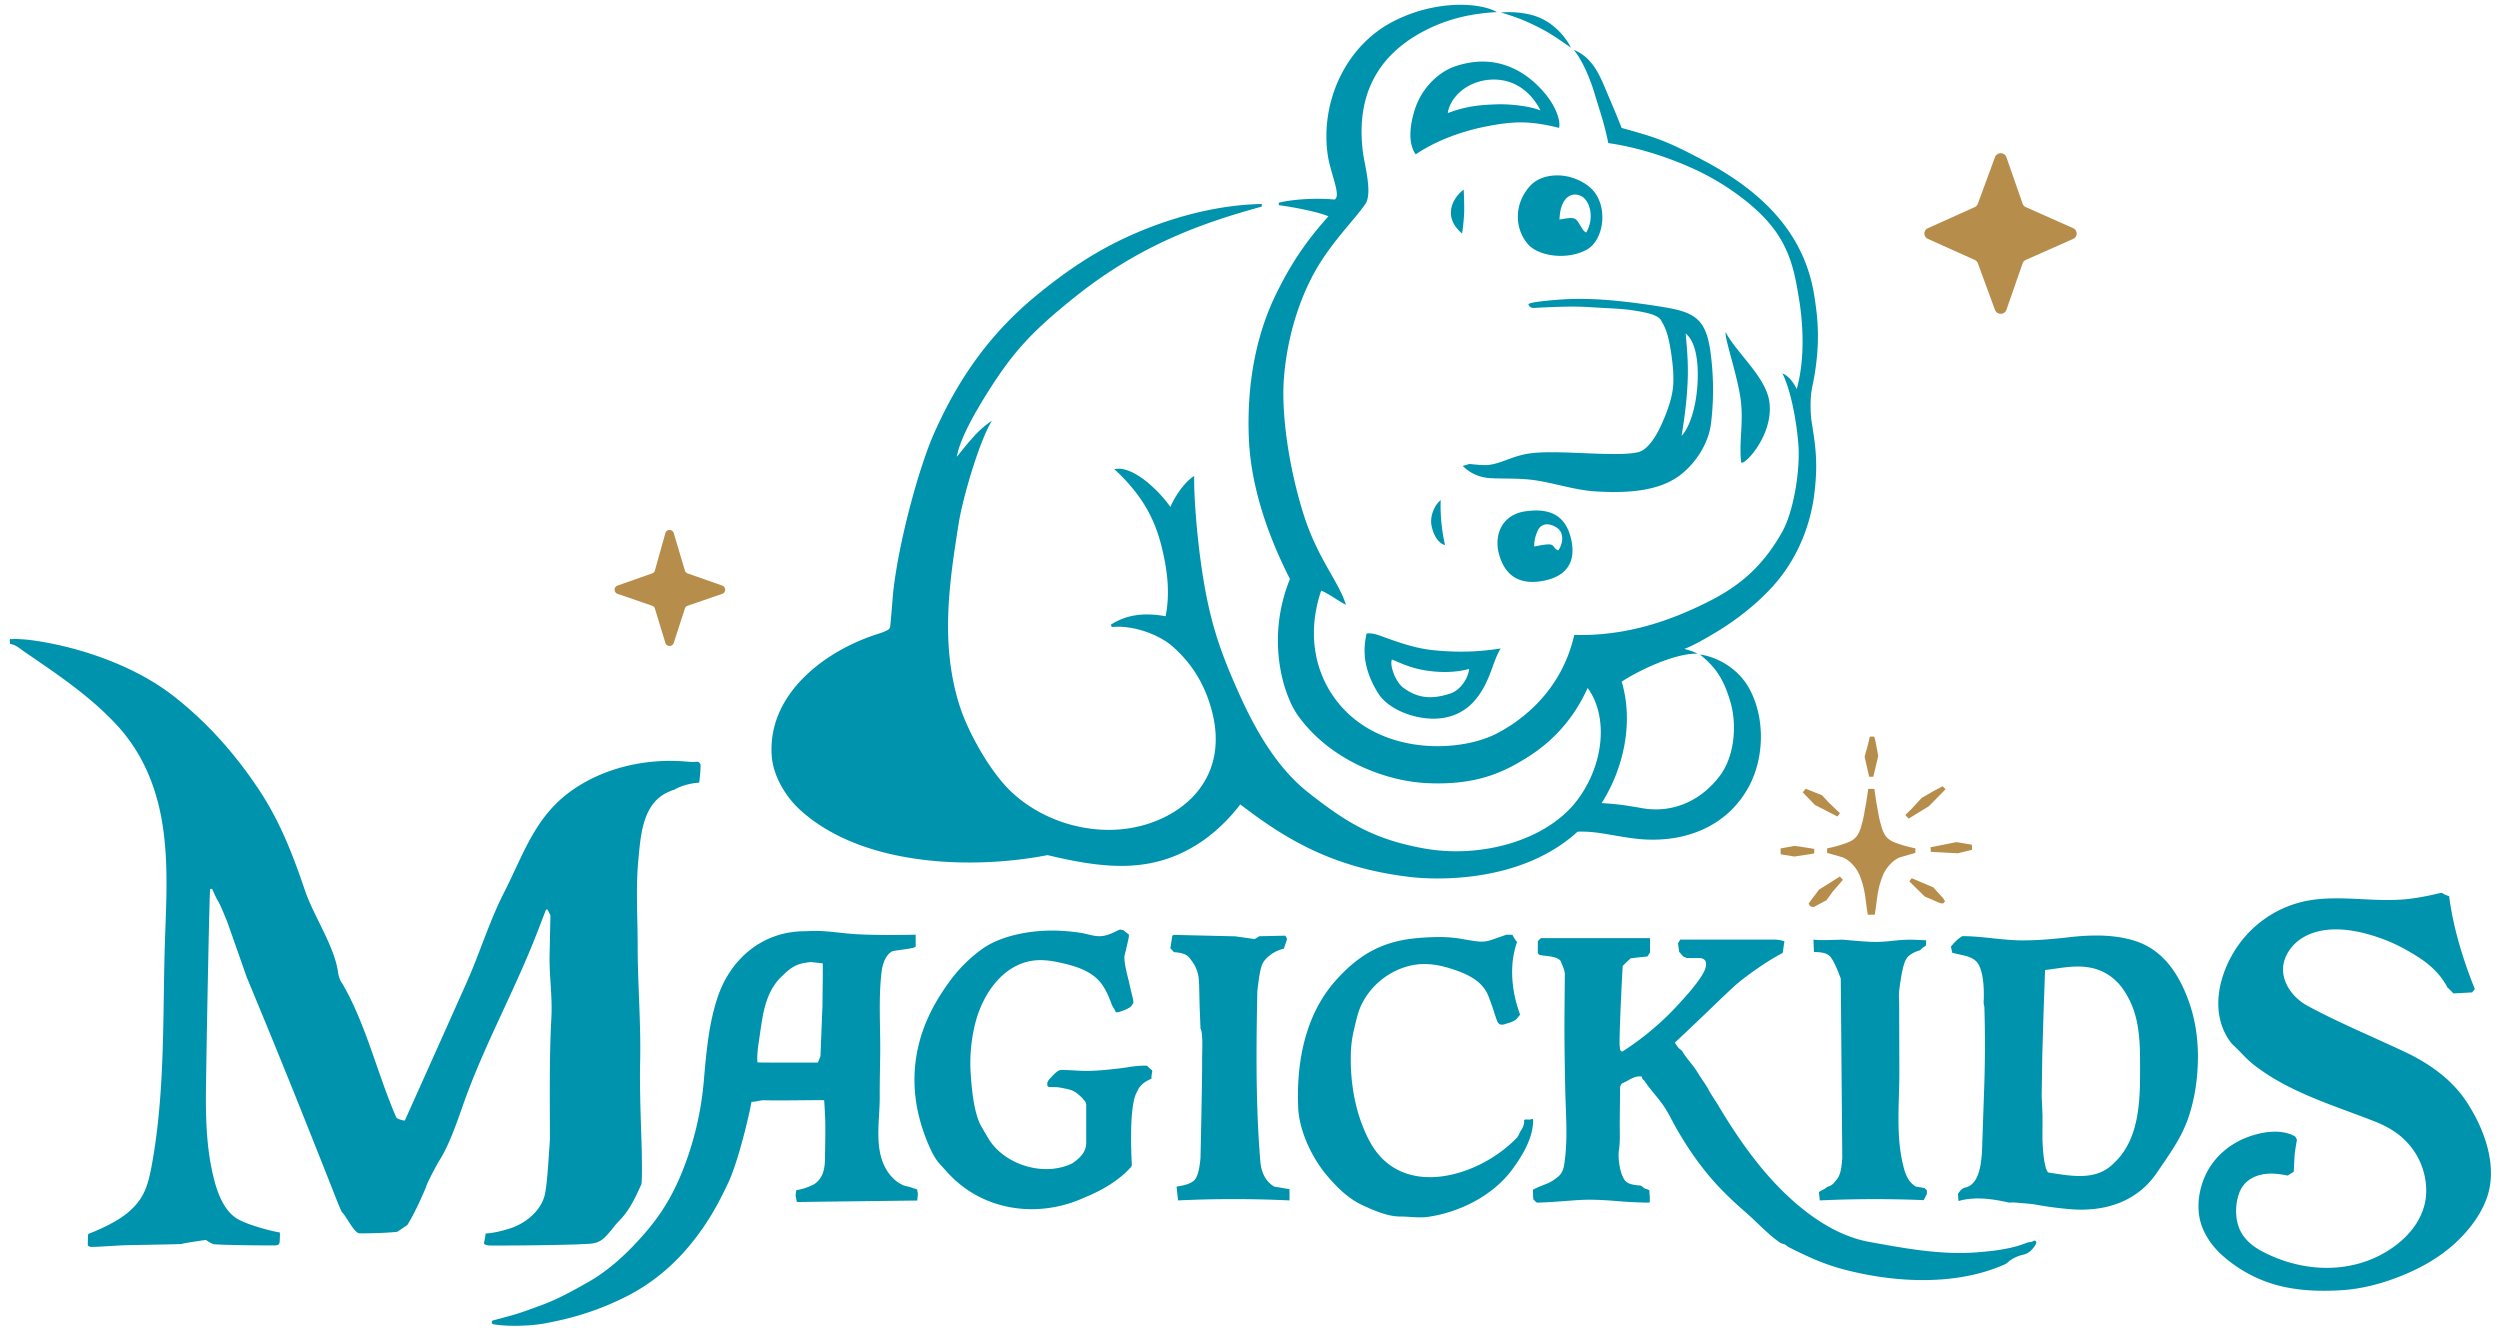<svg xmlns="http://www.w3.org/2000/svg" width="193" height="103" fill="none" viewBox="0 0 193 103"><path fill="#0093ad" d="M70.796 91.813c.005.021-.525-.169-.561-.178-.17-.045-.348-.061-.523-.142-.37-.17-.698-.43-.959-.742-1.395-1.664-.828-4.098-.838-6.074-.006-1.155.027-2.288.038-3.445.019-2.05-.142-4.174.106-6.213.066-.552.271-1.218.757-1.547.186-.125 1.874-.224 1.874-.408v-.906s-3.092.082-4.961-.065c-.931-.073-2.05-.253-2.965-.223q-.392.014-.789.023c-3.128.068-5.512 2.104-6.516 4.93-.756 2.131-.943 4.543-1.141 6.804a24.3 24.3 0 0 1-1.77 7.119c-.933 2.206-1.977 3.649-3.5 5.27-1.057 1.125-2.292 2.2-3.618 2.95-1.275.721-2.399 1.354-3.776 1.848-.673.242-1.52.571-2.325.783-.227.06-.617.174-1.27.337-.127.063-.151.256.047.303 1.208.199 2.944.117 3.965-.073 2.281-.424 4.245-1.044 6.315-2.092 2.003-1.013 3.706-2.48 5.027-4.135 1.209-1.514 1.977-2.852 2.832-4.681.291-.622.646-1.708.835-2.369.216-.769.379-1.331.567-2.14.061-.259.257-1.037.313-1.415l.055-.268c.357-.002.662-.138 1.02-.125 1.086.041 4.47-.032 4.589.002.009.002.08 1.25.084 1.544q.009.51.007 1.02c0 .615-.02 1.225-.024 1.842-.003.429-.03.867-.186 1.268-.12.308-.337.586-.606.776-.137.096-.865.431-1.421.483q-.032.213-.06.428l.1.495 2.147-.029 2.371-.029 4.776-.057.051-.521c.002.002-.066-.347-.067-.348m-7.278-16.395-.024 2.234-.154 3.882-.194.496s-3.229.016-4.655-.009c-.081-.207.023-1.185.063-1.429.299-1.823.363-3.828 1.779-5.199.391-.378.756-.723 1.27-.921.387-.15.996-.203.996-.203l.921.104v1.045z"/><path fill="#0093ad" d="m53.988 58.864-.144-.065c-.308.05-.658.011-.949-.013-2.931-.234-6.036.418-8.53 2.087-3.031 2.03-3.887 4.959-5.458 8.042-1.128 2.213-1.843 4.591-2.847 6.857a4293 4293 0 0 1-4.804 10.727c-.087.035-.636-.128-.663-.234-1.49-3.426-2.315-7.154-4.187-10.375a.24.24 0 0 1-.069-.084 2.2 2.2 0 0 1-.234-.7c-.247-1.997-1.897-4.408-2.556-6.351-.911-2.688-1.877-5.212-3.438-7.608-1.855-2.849-4.181-5.484-6.891-7.548-2.981-2.271-7.312-3.746-11.02-4.206a15 15 0 0 0-.89-.06 3 3 0 0 0-.407.009c-.101.01-.094-.048-.131.011s.004.272 0 .321.008.037.025.04c.476.081.742.367 1.122.625 2.485 1.694 5.012 3.391 7.071 5.604 2.106 2.264 3.19 5.045 3.612 8.073.459 3.302.169 6.62.096 9.938-.118 5.349-.012 10.792-.993 16.071-.154.825-.338 1.663-.772 2.381-.682 1.125-1.79 1.796-2.915 2.338q-.578.276-1.188.511c-.05 0-.044.539-.051.817-.01.163.199.19.325.19l.25-.007c.45-.012 1.765-.104 2.188-.119.566-.019 3.344-.056 4.458-.097.251-.084 1.905-.319 1.905-.319s.185.18.607.338c1.128.071 3.55.087 3.918.087h.669c.27 0 .397.003.474-.18.027-.062.05-.637.033-.817-.487-.072-2.285-.507-3.206-1.011-1.038-.568-1.561-1.895-1.856-3.026-.781-2.983-.657-6.099-.61-9.151.057-3.66.237-13.059.291-13.325l.149-.017c.154.347.309.698.504 1.022.185.306.699 1.609.699 1.609 0 .006 1.48 4.211 1.48 4.211a807 807 0 0 1 3.871 9.458q1.47 3.68 2.396 6.021c.579 1.465.827 2.124 1.065 2.628.313.256.961 1.648 1.366 1.648.895 0 2.289-.038 2.929-.123.127-.094.639-.434.768-.524.264-.445.718-1.209 1.468-2.994-.052-.052.807-1.674.943-1.886.97-1.505 1.6-3.655 2.23-5.33 1.568-4.169 3.694-8.05 5.315-12.204l.746-1.93.11-.014.107.202q.066.131.123.265l-.068 3.28c0 1.561.226 3.066.14 4.642-.167 3.125-.111 6.248-.111 9.372-.154 2.309-.248 3.744-.422 4.366-.345 1.23-1.535 2.155-2.724 2.519-.631.193-1.229.336-1.829.373.013.274-.143.723-.106.781q.085.145.548.144h.376c2.142 0 4.291-.027 6.432-.091l.024-.007c.685-.048 1.259.036 1.807-.42.492-.41.824-.978 1.276-1.428.773-.771 1.288-1.912 1.682-2.796.056-.242.05-2.014 0-3.439-.078-2.238-.137-4.514-.101-5.917.076-3.019-.188-6.021-.188-9.023 0-2.228-.157-4.447.054-6.672.188-1.977.337-4.508 2.524-5.306l.033-.022a.2.2 0 0 1 .109-.03l.084-.028c.572-.329 1.267-.508 1.946-.554.061-.469.108-.939.104-1.413-.03-.046-.065-.093-.094-.144m34.567 23.411a6 6 0 0 0-.449 0c-.587.018-1.18.149-1.764.215-.832.094-1.673.184-2.51.184-.58-.001-1.155-.062-1.733-.073-.136-.002-.258-.008-.381.056-.114.06-.211.15-.305.237-.1.091-.19.189-.28.29-.072.082-.177.169-.216.271l-.014.03c-.015.025-.05.062-.05.093v.172q0 .174.202.174h.381c.29.002.57.071.853.127.278.055.558.134.789.306.194.145.378.304.538.487.101.115.24.273.24.437v2.945l-.001.062c-.024.656-.488 1.106-.987 1.462-.028.021-.058.044-.09.06-2.183 1.071-5.272.121-6.499-1.958l-.484-.827c-.05-.086-.101-.172-.142-.263-.484-1.063-.631-2.638-.71-3.794a12.5 12.5 0 0 1 .452-4.358c.595-1.938 1.932-3.916 4.022-4.391.789-.18 1.597-.084 2.378.087 1.024.223 2.146.531 2.92 1.277q.094.092.181.191c.295.342.51.744.688 1.157q.13.305.244.617c.07.187.205.337.28.514.011.027.022.045.034.068.045.087.5-.088.557-.11.209-.081.575-.221.694-.428q.046-.087.101-.167v-.115q0-.116-.201-.896l-.175-.779q-.404-1.53-.288-1.935l.116-.462q.201-.866.202-.923v-.173a5 5 0 0 1-.394-.313q-.125-.032-.25-.068l-.02.004-.117.029c-.447.223-.894.452-1.403.478-.533.026-1.034-.182-1.555-.261a15 15 0 0 0-1.441-.148 12.6 12.6 0 0 0-2.918.165c-1.119.202-2.34.585-3.267 1.262a11.3 11.3 0 0 0-2.444 2.435c-1.307 1.772-2.262 3.678-2.605 5.876-.306 1.957-.09 3.896.561 5.76q.635 1.818 1.241 2.483l.578.635c2.712 3.024 7.031 3.631 10.649 1.95 1.319-.528 2.621-1.309 3.5-2.282.116-.096.119-.217.109-.349 0-.032-.256-4.195.354-5.412l.144-.288.069-.131.03-.021c.209-.309.586-.533.923-.666a2 2 0 0 1 .062-.535.5.5 0 0 0-.021-.129c-.141-.094-.259-.217-.378-.341m9.81 9.328q-.954-.576-1.069-1.963c-.362-4.375-.317-8.722-.23-13.111.154-1.308.247-1.882.459-2.239.211-.355.801-.879 1.591-1.052l.245-.734s-.068-.206-.147-.27l-1.997.043-.351.218-1.504-.211-4.748-.112-.113.063-.149.982q.154.133.277.291.908.053 1.182.423c.212.289.501.579.673 1.265.123.491.084 1.501.146 2.986.012.273.031.803.05 1.234.213.297.118 1.956.122 2.339.017 1.542-.125 7.654-.125 7.654q-.117 1.299-.447 1.674-.333.377-1.4.52l.115 1.069a92 92 0 0 1 8.605 0v-.867zm19.986-5.183c-.034-.051-.016-.033-.082-.027-.047.003-.098.031-.151.034-.064.003-.13-.002-.193 0-.069 0-.181-.024-.232.027-.057.057-.018.139-.025.212a1.45 1.45 0 0 1-.25.607c-.125.186-.163.403-.322.569-2.919 3.034-8.917 4.83-11.355.273-1.087-2.031-1.506-4.406-1.457-6.693a8.8 8.8 0 0 1 .231-1.884c.139-.569.293-1.311.527-1.836.61-1.366 1.784-2.441 3.185-2.96 1.542-.572 2.931-.299 4.419.257q.924.347 1.502.837.521.462.75 1.04.233.607.405 1.126.172.55.261.781.113.317.346.317h.145l.462-.144q.461-.144.636-.376l.198-.256c-.658-1.771-.865-3.829-.233-5.6a2.7 2.7 0 0 1-.358-.559q-.214 0-.428-.01l-.075.015a14 14 0 0 1-.49.173c-.599.2-.979.404-1.636.339-1.34-.133-1.814-.479-4.468-.283-2.744.204-4.611 1.131-6.545 3.294-2.376 2.659-3.051 6.361-2.897 9.825.081 1.833 1.1 3.937 2.275 5.299.877 1.014 1.71 1.82 2.962 2.347q1.615.75 2.598.75c.731 0 1.49.129 2.217.023 2.417-.353 4.974-1.635 6.451-3.626.764-1.029 1.58-2.361 1.63-3.676-.002-.043.019-.183-.003-.215m38.826 9.41c-.121-.138-.219.025-.337.041-.117.015-.299.04-.393.078-1.161.468-2.481.622-3.722.723-2.866.233-5.613-.29-8.41-.795-2.561-.463-4.874-2.129-6.693-3.922-1.961-1.933-3.575-4.276-4.983-6.634-.137-.229-.642-.981-.737-1.197-.104-.233-.663-1.01-.831-1.3-.358-.616-.854-1.062-1.206-1.682 0-.012-.24-.2-.275-.235l-.297-.409 1.499-1.417c1.006-.95 1.99-1.921 3.004-2.862.894-.831 2.889-2.199 3.822-2.641.038-.124.113-.848.147-.884-.059-.096-.658-.156-.658-.156h-7.393l-.173.29.094.658.319.359.28.12s.713-.007.992-.002c.246.004.435.144.471.336s-.016.438-.118.656c-.406.861-1.567 2.097-1.78 2.336a21.8 21.8 0 0 1-4.56 3.895.32.32 0 0 1-.158-.123c-.037-.054-.017-.287-.049-.364-.022-1.112.196-5.502.243-6.137l.606-.578.722-.086.578-.058.202-.318v-1.096h-8.433l-.231.23v.924l.058.087.087.057c.42.094 1.311.066 1.617.462.11.309.307.659.322.987.007.148-.03 2.893-.028 4.221.001 1.525.028 3.05.058 4.576.037 1.98.237 4.069-.091 6.016q-.088.52-.42.824a3.6 3.6 0 0 1-.812.532c-.123.055-.831.32-1.165.5.001.217.012.646.031.76l.009.005c.103.081.157.179.27.235.051.008.564-.021.671-.026 1.447-.066 2.601-.22 3.618-.197 1.615.036 2.187.174 3.802.21.04.013.565.023.605 0 .028-.12-.008-.262.025-.38a3 3 0 0 1-.038-.548.6.6 0 0 0-.111-.068c-.102-.044-.198-.048-.299-.113-.09-.054-.165-.15-.264-.187-.064-.023-.124-.018-.195-.023a2.6 2.6 0 0 1-.646-.123.83.83 0 0 1-.447-.359c-.334-.54-.483-1.627-.394-2.233.104-.701.06-1.354.06-2.059l.03-2.748a.48.48 0 0 1 .139-.336c.022-.022.039-.028.067-.04.491-.197.897-.608 1.485-.492-.007.1.03.188.108.251.021.017.05.025.064.048.442.67 1 1.25 1.462 1.904.411.582.704 1.243 1.062 1.861.763 1.321 1.622 2.592 2.616 3.752.83.97 1.762 1.847 2.725 2.684.864.752 1.688 1.675 2.63 2.319.107.074.222.073.337.126.127.058.223.167.349.23 1.319.663 2.59 1.261 4.04 1.656 3.956 1.077 8.813 1.367 12.634-.352.15-.067.237-.185.377-.282a3 3 0 0 1 .437-.254c.176-.085.439-.17.645-.217.205-.046.376-.159.523-.287.149-.125.528-.591.405-.729"/><path fill="#0093ad" d="M148.757 91.889c-.06-.055-.123-.105-.172-.171l-.672-.115c-.064-.011-.158-.104-.21-.145-.497-.39-.669-1.025-.807-1.612-.54-2.298-.261-4.77-.267-7.109l-.014-5.2c0-.327-.041-.682-.002-1.008q.23-1.962.549-2.498c.169-.283.529-.506 1.065-.674.13-.134.284-.25.45-.353l.025-.412c-.364-.017-1.044-.056-1.407-.046-1.11.03-1.726.204-2.785.166-.714-.025-1.515-.103-2.227-.166-.172-.015-2.261.098-2.287-.036l.04.988c.79 0 1.109.145 1.32.433q.319.433.751 1.617l.116 13.861c-.047.519-.082 1.261-.448 1.674-.162.185-.289.439-.714.541-.147.185-.474.249-.64.42l.068.628a92 92 0 0 1 8.022-.021l.242-.475v-.287zm20.925-10.422q-.009-.666-.073-1.306a12 12 0 0 0-.705-3.051c-.742-1.972-1.929-3.757-4.002-4.446-1.646-.547-3.48-.504-5.186-.309-1.214.14-2.435.249-3.658.242-1.507-.009-3.061-.328-4.551-.328-.408.191-.879.787-.898.817l.016.069c.031.128.063.266.094.406 0-.001 1.029.226 1.113.254.615.209.904.434 1.103 1.106.201.682.222 1.417.215 2.124-.002.177-.032.362.011.535.016.063.03.109.032.175a95 95 0 0 1-.019 6.381l-.06 1.745-.094 2.729c-.007.187-.013.373-.029.559-.075.873-.264 2.331-1.32 2.52q-.261.088-.489.433c-.009.013-.013.023-.021.035.002.186.019.37.034.555l.031-.001c1.203-.343 2.579-.169 3.864.129.199-.009.393-.014.567.002.413.038 1.131.085 1.52.156.857.156 1.715.272 2.65.351 2.65.221 5.155-.555 6.689-2.822.941-1.389 1.896-2.669 2.438-4.278.52-1.542.728-3.159.728-4.782m-4.495 2.77c-.09 2.032-.459 4.111-1.971 5.535l-.09.089-.039.035c-1.325 1.243-3.113.915-4.976.616-.398-.472-.435-2.605-.435-2.605l.007-1.768-.066-1.537.048-3.128.097-3.273.117-3.317.231-.029c1.09-.139 2.172-.365 3.272-.15 1.033.201 1.863.759 2.475 1.595 1.253 1.747 1.356 3.708 1.356 5.774.001.692.006 1.424-.026 2.163m25.215.797a8 8 0 0 0-.497-.675c-.739-.907-1.654-1.66-2.644-2.28a15 15 0 0 0-1.544-.841c-2.53-1.198-5.105-2.253-7.582-3.591-1.271-.686-2.316-2.211-1.707-3.704.453-1.109 1.444-1.789 2.587-2.052 1.678-.386 3.557.07 5.132.675.845.324 1.655.769 2.423 1.245q1.648 1.024 2.377 2.426c.161.142.311.297.458.456l1.449-.079q.095-.132.203-.255-1.56-3.888-1.985-7.181a1.7 1.7 0 0 1-.58-.261c-.859.207-1.729.39-2.608.487-2.508.276-5.082-.308-7.556.096a8.5 8.5 0 0 0-5.59 3.555c-1.404 2.042-2.143 4.938-.707 7.156.115.177.242.349.397.492.543.501.985 1.046 1.574 1.505 2.719 2.12 6.106 3.104 9.268 4.344 1.122.44 2.049.992 2.821 1.941a5.47 5.47 0 0 1 1.213 3.515c-.047 2.586-2.297 4.504-4.555 5.33-2.686.982-5.706.569-8.19-.774-.598-.323-1.146-.768-1.497-1.351-.533-.887-.546-2.124-.205-3.085.268-.753.855-1.226 1.619-1.421.637-.161 1.292-.122 2.146.046.146-.107.298-.2.455-.29q.03-.65.07-1.298c.019-.297.178-1.18.178-1.18-.027-.054-.058-.107-.082-.163-.032-.074-.074-.095-.146-.134-1.139-.598-2.754-.268-3.879.219-1.191.516-2.203 1.391-2.818 2.542q-.113.21-.207.43c-.538 1.254-.669 2.789-.098 4.056.437.969 1.126 1.846 2.535 2.816a10.4 10.4 0 0 0 4.019 1.66q1.792.338 4.1.194 2.309-.142 4.829-1.189 2.52-1.046 4.154-2.627t2.255-3.319a5.6 5.6 0 0 0 .304-1.55c.045-.813-.067-1.64-.288-2.448-.338-1.232-.928-2.419-1.601-3.438m-60.743-48.318c1.059-.782 2.226-2.3 2.435-4.056s.21-3.542-.035-5.416c-.336-2.57-1.178-3.125-3.548-3.521a58 58 0 0 0-3.672-.495c-1.362-.139-2.85-.197-4.117-.119-.443.027-2.543.177-2.729.371a.39.39 0 0 0 .388.294c1.417-.073 2.922-.152 4.327-.064 2.027.126 2.502.113 3.521.275.828.132 1.765.321 1.994.729.229.409.503.794.733 2.191.167 1.013.26 1.906.221 2.732s-.325 1.809-.844 2.989c-.282.643-.975 2.08-1.889 2.289-1.734.395-6.154-.219-8.342.089-1.378.194-2.258.825-3.297.899-.397.028-1.365-.085-1.365-.085s-.454.142-.522.15c.589.582 1.315.917 2.264.954.878.035 1.729.01 2.604.075 1.788.131 3.539.818 5.344.936 2.768.179 4.997-.085 6.529-1.217m.474-10.971c.791.65.995 2.199.921 3.755-.091 1.944-.632 3.521-1.237 4.154.11-.679.385-2.311.468-4.181.065-1.485-.063-2.686-.152-3.728m-24.625 23.154s-.126.442-.158 1.098c-.07 1.427.511 2.687 1.076 3.571.54.844 1.806 1.6 3.369 1.846 1.424.224 2.966-.065 4.067-1.35 1.21-1.412 1.375-3.081 1.997-4-.971.138-2.732.398-5.288.122-1.213-.131-2.386-.515-3.615-.96-.509-.184-.917-.368-1.448-.327m1.95 2.015c.874.368 1.576.699 2.76.868 1.242.177 2.339.097 3.199-.139-.049.605-.586 1.639-1.534 1.926-1.18.357-2.309.451-3.551-.48-.618-.463-1.065-1.742-.874-2.175m11.692-6.076c2.013-.389 2.536-1.687 2.108-3.353-.201-.784-.555-1.302-1.011-1.624-.657-.463-1.529-.522-2.473-.39-1.839.258-2.449 1.839-2.052 3.301.522 1.917 1.856 2.371 3.428 2.066m-.446-3.854c.181-.421.575-.615 1.081-.443.609.208.768.541.811.887.063.509-.228.999-.307 1.065a.7.7 0 0 1-.239-.164c-.155-.173-.157-.342-.644-.296-.403.038-.615.097-.967.158.005-.386.037-.677.265-1.207m-8.198-.454c.169.927.639 1.458 1.051 1.545a13.5 13.5 0 0 1-.335-3.47c-.55.459-.826 1.32-.716 1.925m23.906-4.875c.053.502 2.491-1.918 2.195-4.545-.224-1.974-2.476-3.761-3.387-5.462-.102.39.829 3.098 1.126 4.961.302 1.892-.112 3.364.066 5.046M121.28 3.683c-.305-.623-1.073-1.689-2.314-2.268-.934-.43-2.151-.532-3.103-.449 1.145.33 1.839.61 2.72 1.045 1.138.564 1.579.906 2.697 1.672m-.92 6.191c.135-.543-.237-1.673-1.162-2.747-.764-.886-3.098-3.292-6.876-1.999-1.39.476-2.614 1.803-3.091 3.307-.56 1.769-.374 2.87.06 3.483 1.613-1.089 3.606-1.801 5.493-2.166 1.888-.363 3.212-.482 5.576.122m-7.798-2.63c.686-.694 1.621-1.038 2.481-1.093 1.482-.094 2.941.565 3.893 2.381-.788-.333-2.33-.516-3.398-.477-1.311.048-2.309.128-3.764.674.055-.528.388-1.079.788-1.485m8.335 6.357c-.914-.167-2.039-.003-2.711.69-1.281 1.319-1.325 3.311-.212 4.575.813.922 2.993 1.227 4.492.426 1.398-.747 1.754-3.478.327-4.786-.391-.36-1.081-.756-1.896-.905m1.552 4.353c-.201-.114-.258-.239-.413-.488-.173-.278-.267-.455-.411-.549-.201-.13-.498-.101-1.233.034.031-.579.108-1.021.354-1.419.251-.407.75-.689 1.336-.388.676.348 1.031 1.722.367 2.81m-10.414-1.832c-.103.603.095 1.275.838 1.908 0 0 .165-1.045.165-1.871 0-.825-.04-1.524-.04-1.524-.457.351-.861.884-.963 1.487"/><path fill="#0093ad" d="M139.902 29.888c.722-3.364.393-5.551.169-7.01-.638-4.142-3.159-7.612-8.429-10.422-3.001-1.601-3.758-1.83-6.452-2.579-.43-1.11-.772-1.874-1.166-2.817-.534-1.279-1.095-2.637-2.53-3.211.661.784 1.278 2.26 1.612 3.384.394 1.324.739 2.249 1.056 3.814 2.846.405 5.495 1.452 7.015 2.188 2.057.998 3.827 2.338 4.922 3.459 2.113 2.162 2.447 4.349 2.781 6.352.291 1.751.51 4.512-.172 6.995-.207-.448-.591-1.003-1.104-1.216.726 1.452 1.141 4.124 1.238 5.592.127 1.894-.36 5.055-1.264 6.66-1.704 3.031-3.735 4.404-5.894 5.472-2.665 1.319-6.055 2.574-10.15 2.47-1.081 4.743-4.626 6.905-5.997 7.614-2.47 1.274-7.375 1.619-10.79-.98a8.37 8.37 0 0 1-3.146-5.051c-.3-1.516-.211-3.212.395-5.009.656.281 1.348.819 1.909 1.1-.55-1.815-2.2-3.563-3.291-7.055-1.095-3.5-1.71-7.626-1.497-10.42.217-2.844 1.032-5.776 2.343-8.158 1.272-2.312 3.064-4.033 3.946-5.314.563-.817-.055-2.992-.18-3.942-.717-5.436 2.161-7.954 4.285-9.175 2-1.149 4.006-1.587 6.046-1.695-1.192-.71-4.61-1.008-7.966.704-3.778 1.926-5.692 6.342-5.08 10.384.205 1.357 1.063 3.142.509 3.383-1.155-.114-3.01-.07-4.298.243.004.064.004.129.009.193 1.158.153 3.015.51 3.823.859-1.759 1.969-2.861 3.613-4.018 5.955-1.314 2.662-2.316 6.362-2.125 11.16.13 3.287 1.183 6.97 3.174 10.884-1.826 4.476-.614 8.859.669 10.614 2.552 3.489 6.841 4.971 9.757 5.136 4.014.227 6.152-.901 7.813-1.926 2.613-1.612 3.96-3.691 4.744-5.411 1.578 2.157 1.304 5.807-.755 8.596-2.348 3.18-7.472 4.598-11.92 3.784-3.851-.705-5.939-1.98-8.894-4.31-1.957-1.543-3.655-3.903-5.271-7.476-1.427-3.154-2.174-5.3-2.736-8.462-.528-2.973-.826-6.639-.802-8.502-.828.544-1.527 1.666-1.837 2.397-.756-1.115-2.862-3.259-4.322-2.917 2.41 2.222 3.209 4.222 3.651 6 .605 2.437.56 4.031.304 5.352-1.793-.323-3.11-.067-4.224.649l.065.186c1.662-.178 3.718.603 4.753 1.543 1.034.94 2.229 2.327 2.907 4.67 1.64 5.666-2.489 8.788-6.473 9.346-3.4.476-7.038-.814-9.295-3.199-1.446-1.529-3.029-4.329-3.664-6.373-1.434-4.619-.825-9.138-.033-14.058.278-1.728 1.488-6.067 2.548-7.856-1.143.745-1.974 1.902-2.7 2.783.23-1.428 1.52-3.621 2.447-5.086 1.919-3.033 3.367-4.617 6.727-7.297 4.939-3.94 9.654-5.641 14.359-6.932a3 3 0 0 1 .01-.203c-4.291.086-8.153 1.521-10.33 2.515-2.476 1.13-4.75 2.62-7.17 4.627-3.407 2.827-5.878 6.213-7.809 10.58-1.142 2.58-2.711 8.25-3.15 12.244-.028.253-.16 2.047-.23 2.646a.34.34 0 0 1-.157.254c-.342.205-.713.295-1.063.413-4.024 1.356-8.275 4.671-7.924 9.358.109 1.454 1.006 3.066 2.2 4.151 4.829 4.386 13.35 4.596 19.09 3.48 4.529 1.081 8.316 1.494 12.115-1.2.656-.465 1.85-1.476 2.76-2.719 3.408 2.607 7.079 4.924 13.227 5.618 1.889.213 8.456.477 12.815-3.508 1.362-.055 2.39.252 4.192.502 3.969.551 7.42-.904 9.073-4.06 1.154-2.204 1.218-5.241 0-7.478-.886-1.627-2.564-2.476-3.813-2.64 1.199.979 1.795 1.825 2.325 3.576.569 1.878.325 4.286-.774 5.759-1.469 1.967-3.667 2.946-6.044 2.521-1.73-.31-2.215-.32-3.099-.39 1.651-2.592 2.506-6.155 1.547-9.376 1.763-1.132 4.396-2.229 5.861-2.152-.264-.146-.643-.273-1.022-.371.812-.316 1.684-.838 2.328-1.22 2.309-1.369 4.083-3.015 5.093-4.321 1.361-1.758 2.332-4.016 2.627-6.553.236-2.038.143-3.257-.221-5.427-.079-.475-.157-1.754.042-2.688"/><path fill="#b68d4b" d="m52 41.115.885 2.969a.34.34 0 0 0 .173.173l2.722.957a.34.34 0 0 1 0 .622l-2.722.937a.34.34 0 0 0-.173.173L52 49.668a.34.34 0 0 1-.621 0l-.832-2.722a.34.34 0 0 0-.173-.173l-2.723-.937a.34.34 0 0 1 0-.622l2.723-.957a.35.35 0 0 0 .173-.173l.832-2.969a.34.34 0 0 1 .621 0m102.882-29.014 1.276 3.659a.47.47 0 0 0 .239.234l3.643 1.617a.452.452 0 0 1 0 .835l-3.643 1.617a.47.47 0 0 0-.239.233l-1.276 3.659a.473.473 0 0 1-.857 0l-1.346-3.659a.46.46 0 0 0-.24-.233l-3.595-1.617a.451.451 0 0 1 0-.835l3.595-1.617a.47.47 0 0 0 .24-.234l1.346-3.659a.473.473 0 0 1 .857 0m-8.199 53.082c-.457-.151-.9-.297-1.169-.734-.207-.335-.28-.682-.381-1.061-.096-.363-.151-.766-.224-1.134-.067-.343-.156-1.007-.211-1.355-.039.011-.226.002-.226.002s-.167.003-.243-.002c-.055.348-.144 1.012-.211 1.355-.073.368-.128.771-.224 1.134-.101.378-.175.726-.382 1.061-.269.437-.711.583-1.169.734-.541.179-.938.258-1.187.311v.348l1.089.313c.63.18 1.209.879 1.431 1.449.249.643.354 1.088.462 1.904.031.235.106.883.168 1.112l.314-.007.198.007c.062-.229.137-.877.168-1.112.109-.815.213-1.261.463-1.904.221-.57.8-1.269 1.431-1.449l1.088-.313v-.348c-.245-.053-.644-.132-1.185-.311m.899-2.746.771-.836.894-.519.733-.384.214.233-1.293 1.318-.939.569-.612.381-.259-.286zm-5.734.596.195-.252-.891-.855-.49-.531-1.261-.504-.229.277.939.972zm2.482-6.095.039-.07h.313l.066.178q.14.659.248 1.324l-.001.005-.373 1.591-.322-.001-.352-1.548c.135-.491.284-.978.382-1.479m5.671 12.813.156-.168-.12-.211-.787-.87-1.663-.705-.188.241 1.189 1.173 1.205.515zm-10.376-.001.803-1.071 1.612-1.011.231.258-.786.907-.479.662-.987.53-.278-.061q-.055-.108-.116-.214m.434-4.216v.356l-1.544.235-1.052-.177V65.5l1.063-.194c.307.024 1.533.228 1.533.228m10.977-.523 1.194.199.009.393-1.091.27-2.09-.11-.016-.354z"/></svg>